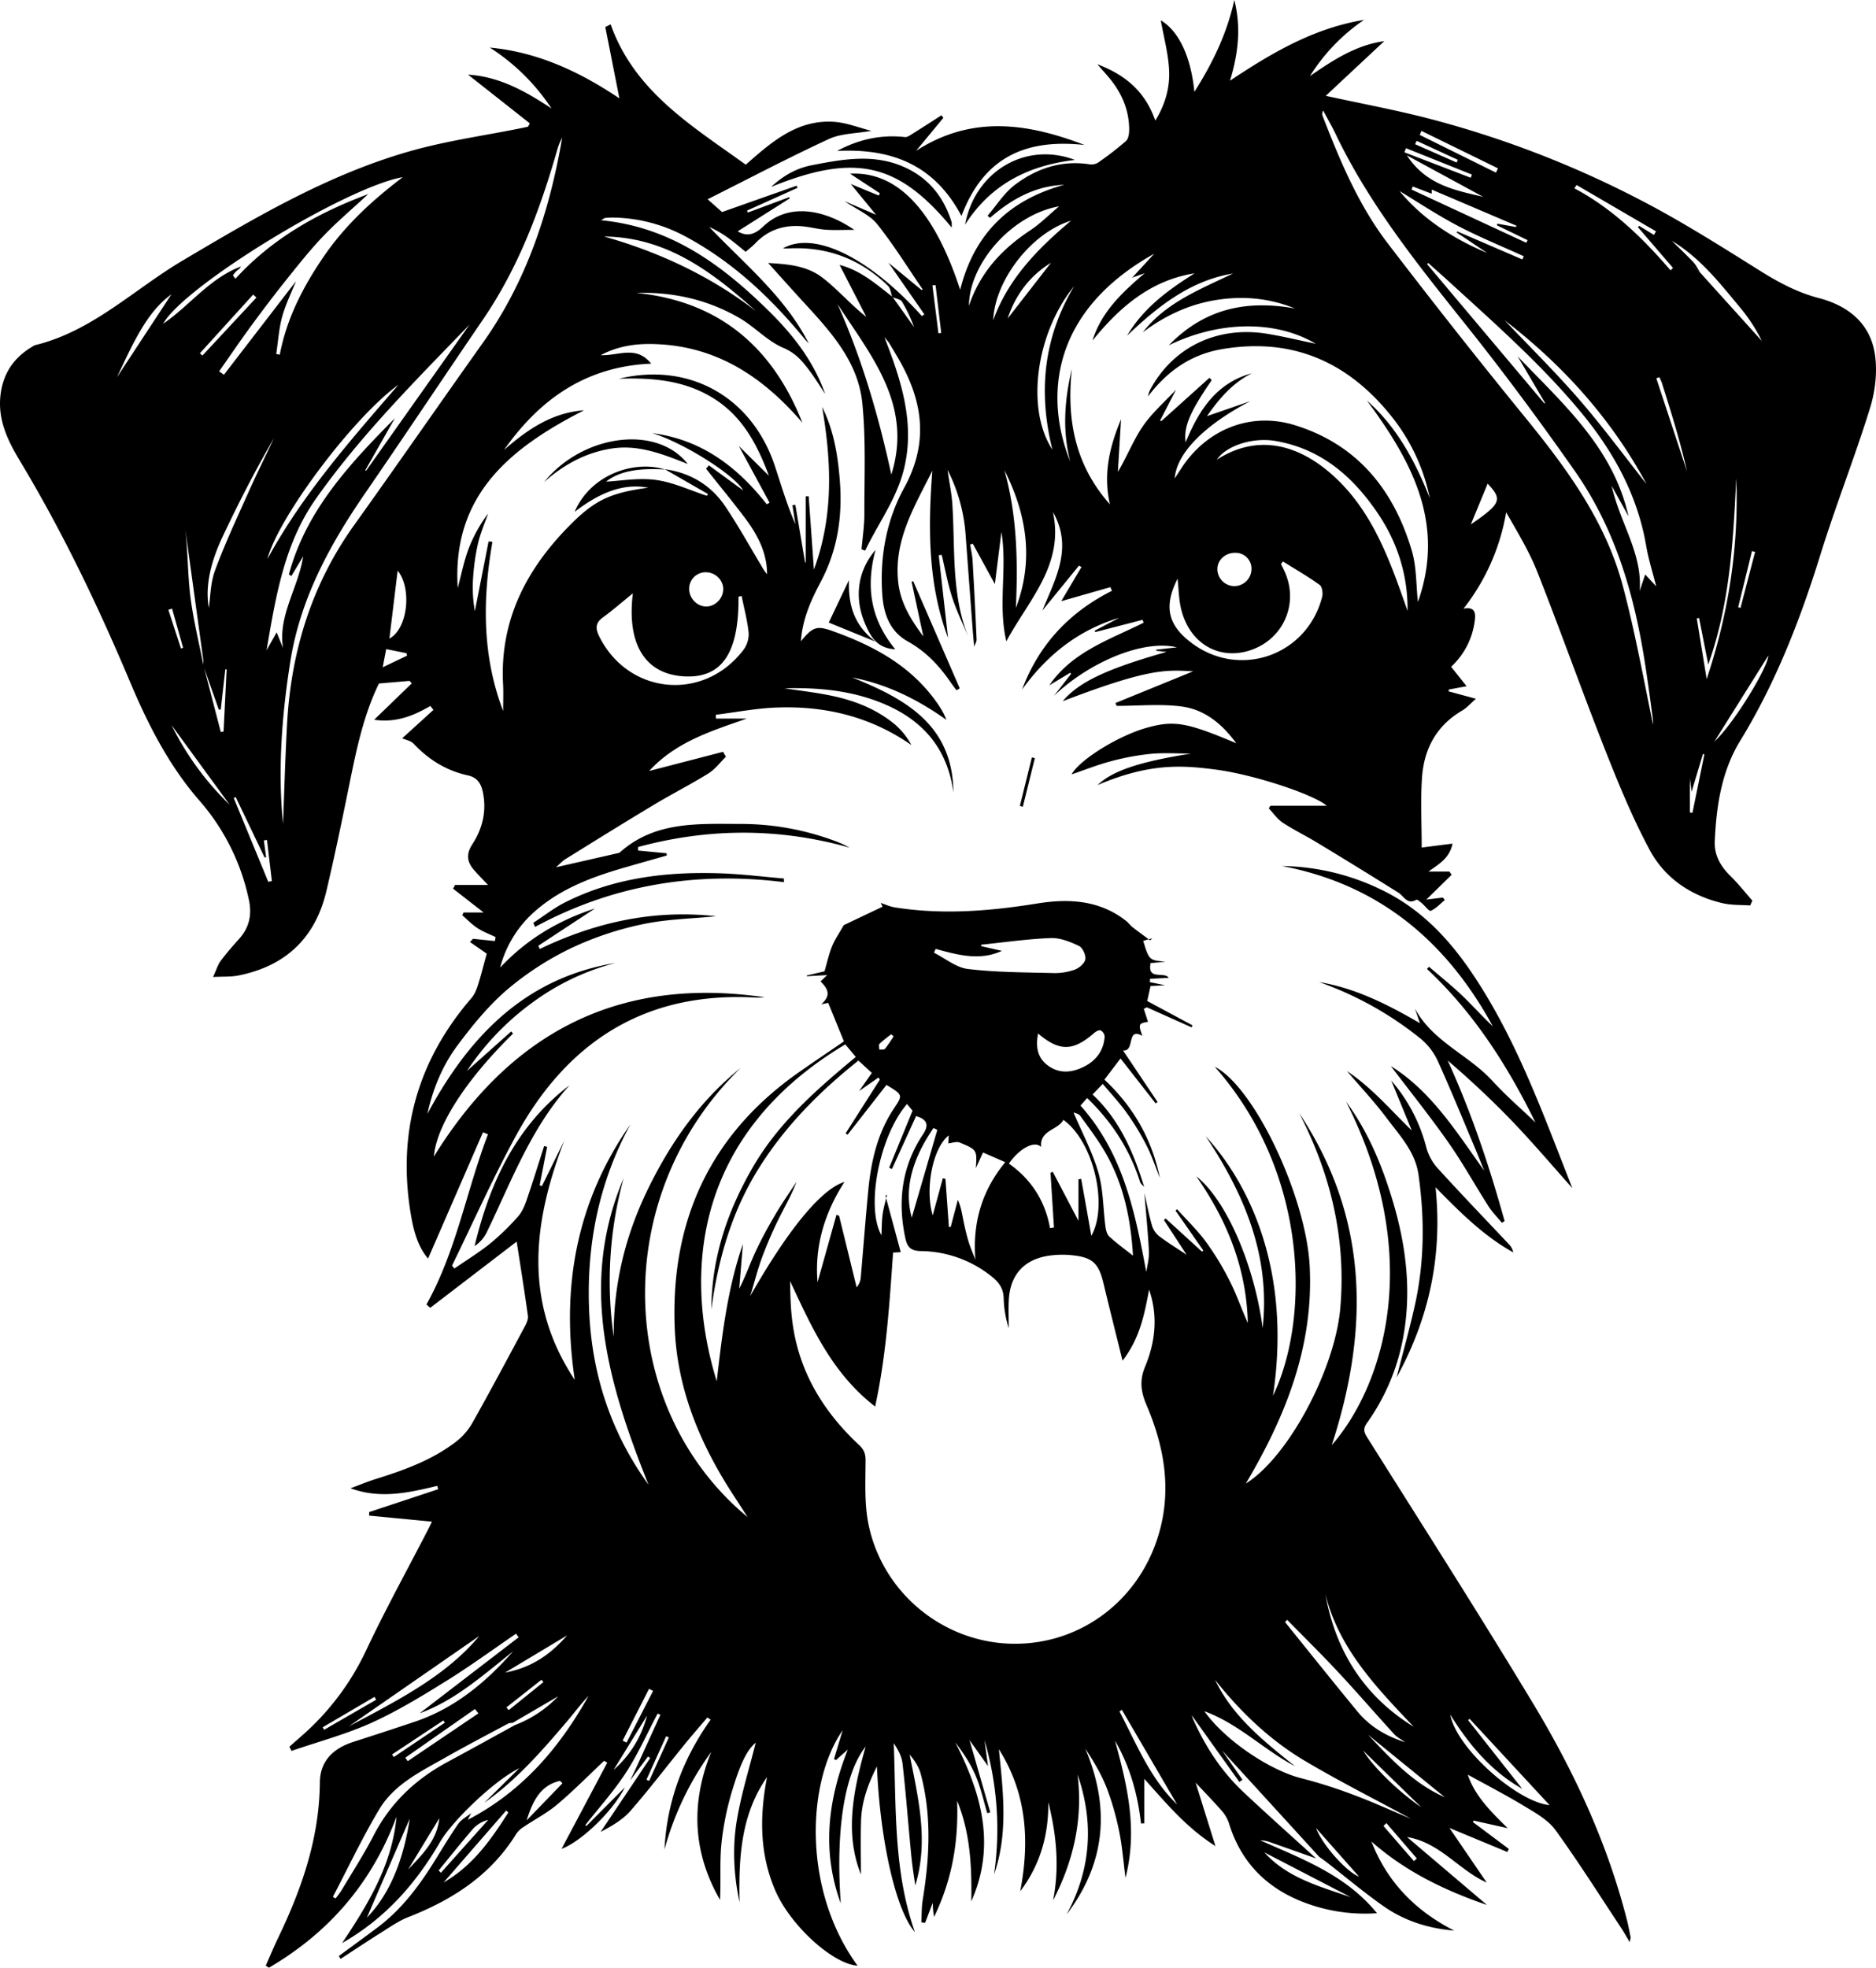 <svg xmlns="http://www.w3.org/2000/svg" viewBox="0 0 1432.64 1502.34"><title>Asset 45</title><g id="Layer_2" data-name="Layer 2"><g id="Layer_1-2" data-name="Layer 1"><path d="M369.82,1376.41c8.57-8.44,17.13-16.89,26.75-26.38-18.73,9.06-51.14,40.1-60.56,56.4-18.41,31.84-42.23,58.58-74.75,77.08,19.92-29.75,38.28-60,41.54-96.46-18.63,50.32-51.47,88.42-97.41,115.29l-2.45-1.58c3.27-7.35,6.36-14.78,9.84-22,17.92-37.33,31.13-75.8,31.49-117.91.14-15.75,9.54-25.84,25.76-31,15.45-4.94,30.86-10,46.25-15.16,30.66-10.21,54.55-30,75.56-53.91-22.73,18.07-44.52,37.6-71.34,47.29l75.56-58-2-2.74c-17.67,12.07-35,24.76-53.13,36-18.54,11.51-37.32,23-57.16,32-19.63,8.84-40.72,14.45-61.17,21.48l-1.62-3.2,9.3-8.19a198.79,198.79,0,0,0,49.27-65.26c14.72-31.22,31.43-61.5,47.27-92.2,1.18-2.29,2.28-4.63,3.05-6.19l-48-4.62.06-2.69L334.63,1137c-.23-.85-.47-1.7-.71-2.55-21.76,5.23-43.52,10.22-66.22,1.83,6.51-2.4,12.93-5.09,19.55-7.16,21.51-6.71,42.62-14.35,60.72-28.18a48.72,48.72,0,0,0,12.64-14.34c13.76-24.45,26.95-49.21,40.21-73.93,1.3-2.43,2.69-5.5,2.34-8-2.71-19.47-5.83-38.87-8.59-56.72l-66,50.56L325.66,996c22.86-40.89,30.54-86.91,47-130l-3.82-1.53-41.94,96.44c-7.9-9.14-11.15-21.6-13.23-34.15Q298.23,833.69,360,762.05c2.37-2.75,3.9-6.46,5-10,2.34-7.25,4.15-14.68,6.71-23.93l-12.81-8.9,2.32-2.46,16.68,1.71c.2-1,.4-2,.61-3-4.66-2.25-9.59-4.06-13.88-6.86s-7.77-6.5-11.61-9.81l1-2.12h15.32L346,678.5l1.49-2.82h25.18c-4.19-4.46-7.42-7.74-10.46-11.17-5.5-6.2-6.52-12.17-1.52-19.88,7.93-12.23,11.2-25.88,7.87-40.63-1.45-6.39-4.67-10.6-11.3-12-16.4-3.58-29.93-12-41.4-24.2-2.09-2.22-5.88-2.85-8.71-4.13L331,542l-2.35-3c-13.09,7.67-26.69,13-42.91,10.52l28.72-27.78-1.7-1.89-23.37,2c-11.53,23.61-17,49.5-22.3,75.51-5.63,27.78-11.36,55.54-17.88,83.11-8.47,35.8-31.31,57.28-67.4,64.36-5.36,1.05-11,.68-19.1,1.1,2.55-5.51,3.64-9.38,5.88-12.38,4.4-5.92,9.32-11.46,14.24-17,7.73-8.65,9.6-18.49,7.21-29.68a167.25,167.25,0,0,0-38-75.91c-23.5-27.07-39.42-58.66-53.19-91.45C74.53,461.87,47.48,405.53,15.17,351.8,5.66,336-2.25,319.64.58,300.09,2.88,284.26,11,272.81,24.5,264.78a9.32,9.32,0,0,1,2.33-1.27c43.66-10.61,75.19-42.34,112.3-64.37,55.65-33,111.52-66,174.31-83.8,27.72-7.87,56.55-11.82,84.88-17.55,1.64-.33,3.28-.7,4.92-1.05.45-.85.9-1.7,1.36-2.55C389.06,81.92,373.52,69.66,357.42,57c24.2,1.5,44.18,12.88,63.75,25.82a159.42,159.42,0,0,0-47.11-46.5c37.21,3.49,69.49,19,98.95,38.79-3.48-17.66-7.12-36.08-10.76-54.5l4.09-2c18.18,51.31,62,77.41,103.17,107.13C588.64,109,608.32,91.18,636.79,93c9.6.62,19,4.47,28.68,6.9-11.65,2.09-23.1,1.9-32.46,6.23-31,14.33-61.28,30.3-92.61,46l11,9.77,57-20.13c.21.54.43,1.09.65,1.64l-38.55,17.37.64,1.49,31.59-11.75.29,1-39.68,25.1c8.72,5.17,14.83.73,19.84-4,19.82-18.54,47.58-12,69.19,2.87-8.84,0-15.32.36-21.74-.1-5.86-.42-11.64-2-17.5-2.57-14-1.34-26.28,2.46-36.22,12.85-2.2,2.3-4.77,4.25-7.45,6.6-4.82-3.85-9-7.51-13.57-10.76a80.35,80.35,0,0,0-14.25-8.2c27,28.36,57.79,53.14,76,88.9-1.11-1.2-2.29-2.35-3.32-3.61-25.71-31.29-54.77-58.67-90.76-78a119.8,119.8,0,0,0-54.21-14.46,62,62,0,0,0-7.08.26c-.74.07-1.43.73-3.3,1.75,53.22,5.12,92.27,34,128,69.14,18.61,18.3,34.37,38.45,43.15,63.47-3.82-5.74-7.41-11.66-11.52-17.19-5.46-7.33-10.66-13.87-20.3-17.93-12.18-5.12-21.81-16-33.46-22.75-24.11-14.05-50.55-20.09-78.91-19.26,63.28,6.43,104,41.3,126.85,99.13-28.51-33.16-62.3-56.71-107.37-59.78-15.67-1.07-31.12,0-46.68,8.18,13.48.66,27.13-7.83,38.53,6.48-50.13,2.17-85.19,27.38-112.36,65.89,17.67-15.41,36.45-28.47,61.11-30.27-55.93,28.53-101,64.47-96.45,135.64,2.68-10,4.66-20.17,8.24-29.79a111.79,111.79,0,0,1,14.91-27c-2.64,7.67-5.92,15.19-7.74,23.05a170.64,170.64,0,0,0-3.69,26.18,102.66,102.66,0,0,0,1.36,25.28q5.25-26.64,10.49-53.28l2.93.36c-7.57,43.58-8,86.75,8.16,129.12,0-6.85.31-13.71-.05-20.54-2.6-49.74,18.65-89.28,52.85-123.1,18-17.79,30.2-23.06,58-26.83-17.71-3.33-35.49,2.51-56.18,18.45C450.57,363,483.4,350.93,508,358.47c-17.08-1-33.67.13-45.15,9.25,10.93-.52,24.77-3.07,38-1.29s26,7.88,38.94,12.09l.93-1.29-33.05-19c19.52,2.73,35.26,12.16,46.17,28.35,9.89,14.67,18.47,30.22,27.6,45.4a36,36,0,0,0,4.34,6.42c0-16.69-7.49-30.47-17.09-43.21S549,370.28,539.19,357.85l2.16-2.55,26.22,19.15c-6.8-12.07-46-36.65-69.46-43.73,37.34,4.75,64.83,25.52,87.42,54.26.72-.39,1.45-.77,2.18-1.15-7.72-14.22-15.43-28.44-23.51-43.34l23,22.72c-9.27-24.79-20.77-45.93-43-59.52-22.05-13.5-46.51-15.37-71.54-14.53,53.8-13,101.73,14,119.15,66.83,4.88,14.79,9.28,29.73,15.6,44.23q-1.12-7.25-2.26-14.49l2.23-.34q3.71,22,7.4,43.95l.5.17V379l2.27-.1c1.33,18.34,2.65,36.68,4,56,15.23-41.28,13.38-82.55,6.29-124.22,9,18.08,12.09,37.42,13.57,57.09,2,26.74-1.83,52.26-14.61,76.38-7.37,13.92-14,28.45-15.19,45.46,9.15-11.11,12-12.17,24.75-7.6,32.26,11.57,61.46,27.61,81,57.24a52.15,52.15,0,0,1,5.39,10.39c-21.89-15.61-45.38-27.27-72-32.39,40.69,16.28,76.94,36.28,77.32,87.78-4.33-32.43-22.14-54.27-52-67.15C651.43,527.22,625.5,524.82,599,525.5c11.73,1.8,23.56,3.15,35.18,5.52,18.1,3.68,35.14,10.28,49.48,22.29A55.72,55.72,0,0,1,696,568.84C664.67,547,629.91,538.78,592.8,540.21c-15.44.59-30.79,3.61-46.19,5.52.06,1,.12,1.94.17,2.9h23.59c-27.06,9.45-54.16,17.73-74.6,40L552.19,574c.72,1.26,1.43,2.53,2.15,3.8-4.43,4.31-8.28,9.57-13.42,12.76-13.52,8.39-27.77,15.6-41.42,23.8C476.76,628,454.25,642,431.7,656c-2.19,1.36-4,3.41-7.07,6.14,16.73-3.81,31.9-7.26,47.07-10.73a3.78,3.78,0,0,0,1.65-.58C499.88,627,532.79,629,564.81,629.07a205.88,205.88,0,0,1,74.52,13.65,74.29,74.29,0,0,1,9.49,4.46c-54-15.27-107.81-15-161.47-.51l-.12,2.71,21.8,2.08c.05.57.11,1.14.16,1.71-10.69,3.05-21.38,6.07-32.06,9.15-26.88,7.76-52.74,17.52-73.19,37.72a86.06,86.06,0,0,0-22,38.73c19.94-21.28,43.73-35.8,72.43-45.15L411.1,722.07l1.08,2.48c42.69-20.48,87.22-30.32,134.74-25-19.09,1.92-38.18,2.2-56.48,6.16A243.52,243.52,0,0,0,436.2,723.9a229,229,0,0,0-48.88,31.67c-14.39,12.34-26.73,27.51-38.12,42.82s-18.68,33.18-22.83,52.06C358,791.57,400.69,746.71,470,735.22a185.08,185.08,0,0,0-64.38,30.94,203.14,203.14,0,0,0-49.07,51.53l33.83-30.2,1.42,1.65c-35.4,34.69-58.54,70-60.47,93.9C390.14,787.91,473,745.19,583.82,761.4a56.14,56.14,0,0,1-6.2.28c-84.31-5-144.2,33.23-183.65,105.54-17.61,32.3-32.61,66-48.79,99.1.6.73,1.21,1.46,1.81,2.2,9.2-6.35,18.79-12.21,27.47-19.2a185.18,185.18,0,0,0,21-20.36c3-3.33,5-7.88,6.53-12.21,4.77-13.84,9.08-27.83,13.56-41.76l2.28.61q-2.85,14.67-5.72,29.34l1.74.63,17.07-34.72c-23.81,62-31.57,123.17,8,182.64-10.53-70.42,1.14-136,42.51-195.06C457.73,902,448.14,948.63,449.8,998c1.68,49.81,16.15,95,45.45,135.59-30.39-76.09-53.56-152.71-19-234a295.79,295.79,0,0,0-7.56,121.15c-.39-39.87,8.83-77.52,26.25-113.16,17.34-35.48,39.62-67.24,70.64-92.19-100.77,98.34-95.46,259.44,5.33,342.9-3.26-5-6.48-10.12-9.78-15.13-25.91-39.37-44-81.7-45.87-129.39-3.21-81.93,27.21-147.89,95.16-195.35,11.32-7.91,22.78-15.62,34.06-23.33l-12-29.41-5.3,1.08c7.57-6.67,5.36-11.66-.58-17.46.36-.33,2-1.92,5.09-4.83l-15.53.9-.07-.61,13.56-3.14c1.93-6.63,3.29-13,5.68-18.92,2-5.07,5.25-9.68,9-16.35L674,692.25l-1.43-2.87c3.56,1.16,7,2.79,10.58,3.37,36.63,5.87,73,2.86,109.36-3,23.79-3.8,47.31-2.54,67.51,13.41,1.76,1.39,3.1,3.34,4.87,4.73,4.41,3.45,9,6.73,13.43,10.08l1.7-1.59L873,718.31c4.56,14.8,4.56,14.8,17.17,16l-11.47,1c-2.79,13.54,10.48,6.16,13.83,11.25l-14.29.77c0,.84-.09,1.69-.13,2.53l11.7,2.38-11.2.57c-.76,3.51-1.55,7.11-2.5,11.46l34.56,18.57c-.24.5-.47,1-.71,1.52l-34.07-15.25-2.43,1.11,3.23,9.91c-1,.33-5.31.59-6,2.34-.93,2.29,1,5.75,1.57,8.34C860,784,867,803.14,857.61,802L884,841.35l-1.49,1.07-26.81-34.29L843.41,824.3c22.16,20.7,36.32,45.64,42.36,75.07-3.37-8.34-6.19-17-10.26-24.93a197.69,197.69,0,0,0-15.17-24.9c-5.47-7.66-12-14.58-18.18-22l-7.82,8.1c20.44,19.08,31.3,44,39.42,70.54-1.07-1.25-2.67-2.32-3.13-3.76-7.83-24.66-21.35-45.73-40.4-64.07l-5.11,5.74c32.73,36.59,41.7,81.56,50.24,126.94,1-5.33,2.31-10.78,2-16.14-.77-14.66-2.23-29.28-3.42-43.92,1.89,8.28,3.47,16.65,5.81,24.8a16.37,16.37,0,0,0,5.42,8c6.25,4.78,13,8.9,21,14.2-6.16-9.41-11.72-17.92-17.28-26.43l1.25-1.27,27.71,25.28,1.13-.74-21.28-30.52,1.2-1.08c7.48,8.35,15.66,16.2,22.25,25.21a214.57,214.57,0,0,1,18.28,30.26c5.1,10.14,8.74,21,13.5,31.4-1-40.74-15-77.05-39.36-112,23.38,18.54,44.45,68.58,50.68,115.84,5.9-53.89-13-100.71-43.5-146.41,31.5,34.26,66.09,100.09,51.38,198.16,27.61-57.07,28.55-168.65-44.48-251.24,30.45,15.6,69.88,99.43,72.54,152.57,3,60.52-18.06,113.86-48.81,165.72,33.13-20.83,68.15-88,72.14-133.75,4.62-53-7.2-102.29-31.36-149.11,52.68,79.39,54,164.15,24.86,253.52,40.16-46.14,70.65-144.56,10.88-262.37,13,17.72,22.49,37.33,29.83,58,14.24,40.06,21.73,81,13.57,123.47a162.61,162.61,0,0,1-27.3,63.83c-2.8,4-2.86,6.46-.16,10.76,42.45,67.5,85.42,134.71,126.62,203,31.34,51.93,56.94,106.73,72,165.9,1.09,4.28,1.9,8.64,2.74,13,.14.72-.24,1.53-.66,3.83-2.57-4.3-4.35-7.56-6.4-10.65-16.6-25.07-32.64-50.54-50.26-74.87-5.58-7.68-15-13-23.45-18.09-14.27-8.66-29.15-16.31-43.52-24.25,5.22,16,17.58,28.17,30.46,40.87l-26-5.81-.55,1.13,27.41,20.5c-.38.79-.75,1.57-1.12,2.36l-44.22-18.36,28.47,41.69c-21.07-9.31-35.68-30.65-60.81-34.73l61,51.83c-32.11-11-62.33-25.54-88.22-48.44,12,30.93,33.65,53,63.17,68-19.67-1.6-37.93-7.39-53.9-18.59-15-10.51-29-22.33-43.42-33.55-1.84-1.44-3.79-2.74-5.68-4.1l-74.25-81.27,15.59,22.37-2.38,1.67-36.31-50.83a18.09,18.09,0,0,0,.89,2.64c9.3,21,21.62,40,38.42,55.83,18.28,17.17,37,33.85,55.57,50.74q-17.44-6.16-34.88-12.31a22.51,22.51,0,0,0-7.67-1.49c32,14.27,65.21,26.31,89.08,55.62a130,130,0,0,1-49.71-6.13c-31.45-10.24-53.52-30.34-63.4-62.7a27.47,27.47,0,0,0-5.7-9.63c-6.12-7-12.67-13.7-19.68-21.19l15.13,48.42c-22.67-14.42-37.59-32.8-54.37-51.37v34l-2.49.11c-2.5-22.31-8.42-43.54-19.83-63.2,9.21,33.74,17.52,67.48,8,104.71-1.72-13.18-2.53-24.37-4.79-35.24a211,211,0,0,0-9.43-33.08c-4.1-10.59-10-20.48-16.51-30.38,19.14,45.13,15.64,87.33-14.25,126.66,18.61-34.34,21.12-70,8.34-106.87,4.28,34.15-3.08,65.94-18.67,96.14,5-25.34,2.6-50.24-3.64-75,.25,24.92-6.07,47.68-21.44,68,7.24-38,5.18-74.42-16.31-108.45,3.23,32.28,7.26,64.23-3.68,95.56a241.47,241.47,0,0,0-7.28-102.4c.87,6.49,1.74,13,2.65,19.71-4.49-6.3-8.82-12.4-14.1-19.83,5.62,19.55,10.74,37.33,15.85,55.12l-2.3.69c-2.84-9.44-4.93-19.2-8.72-28.23s-9.35-17.53-15.68-25.79c20,39,31.16,78.62,12.2,121.34.43-26.09-.66-52-10.82-76.79,1.08,30.32-3.43,59.46-17.63,88.71-.42-3-.63-4.17-.73-5.33-.13-1.43-.17-2.86-.31-5.42-2.22,5.83-4,10.54-5.81,15.24l-2.87-.44c.32-5.57.15-11.22,1-16.7,5.28-32.35,7.08-64.65-1.5-96.72-1.42-5.29-4.61-10.1-8.42-14.65,6.54,33.2,14.68,65.9,4.31,99.93-.79-5.47-1.68-10.93-2.34-16.41-.71-5.87-1.23-11.76-1.78-17.64-1.83-19.72-3.37-39.47-5.64-59.14-.62-5.39-3.4-10.54-6.69-15.35,1.93,48.63-.35,97.44,16.16,144.16-14.49-16.41-26.59-69.63-29-126.45-7.32,14.42-11.71,27.52-12.13,41.66s-.08,28.18-.08,40.79c-12.57-31.43-5.88-64.07,3.59-97.64-16.48,21-22.93,64.56-19,119.75-14.27-39.08-10.35-77.6,5.38-117.46l-9,8-1.54-.69c2-6.77,4.07-13.55,6.6-22-27.5,39.45-30.76,121.91,11.39,179.69-18.76-1.23-51-30.37-62.69-57.07-12.29-28.14-12.14-57.28-6.44-86.9-20.22,28.94-21.63,62-21,95.58-4.5-20.94-5.52-42.18-2-63,3.49-20.45,9.77-40.43,14.38-58.84-5.63,4.58-10.82,13-17.66,35.46a218.71,218.71,0,0,0-8.53,41.48c-1.44,14.2-.32,28.67-1.09,43.06-20.94-36.41-22.47-74.09-6.69-113a227.62,227.62,0,0,0-35.72,74.56c1.77-36.52,14.07-69.37,35.23-99.15l-2.49-1.66c-5.84,6.88-11.79,13.67-17.49,20.67-13.76,16.92-27,34.32-41.31,50.7-6,6.83-14.34,11.57-22.72,16l37.89-56.46-1.7-1.12-13.62,18.18c1.64-3.4,3.31-6.79,4.89-10.22q9.12-19.9,18.19-39.83l-2.11-.91c-8,15.07-14.91,30.78-24.14,45s-20.62,26.81-31.06,40.12l.78.72q14.67-14.75,29.36-29.48c-9.22,18.42-33.63,41.57-48.3,46.91l34.9-65.8-2.4-1.41c-11.87,11.15-23.32,22.79-35.75,33.28-7.81,6.59-17.11,11.4-25.65,17.15a18.71,18.71,0,0,0-5.59,5.16c-19.47,31.72-48.76,50.5-82.55,63.73-7.22,2.83-13.79,7.45-20.42,11.62-10.54,6.6-20.87,13.51-31.29,20.29-.46-.72-.92-1.44-1.37-2.16,9.88-7.29,19.82-14.5,29.64-21.87,18-13.53,31.3-31.12,43.08-50,6.08-9.76,11.95-19.67,18.53-29.09,2.36-3.37,6.51-5.48,9.85-8.16l-2.68,5.13c41.81-21.72,70.18-55.13,92.26-94.6-5.84,6-10.78,12.87-16.26,19.25C413.94,1336.71,394.4,1359.13,369.82,1376.41ZM155.22,508.09a29.41,29.41,0,0,0,0-4.4q-6.8-49.67-13.69-99.33c2,16.84,1.76,34.06,3.85,51,2.18,17.68,6.55,35.08,10,52.6q6.63,25.5,13.25,51l2.12-.54q1.16-23.67,2.32-47.34l-1-.1q-1.74,15.46-3.49,30.93l-1.53-.27Q161.12,524.86,155.22,508.09Zm238,809a89.68,89.68,0,0,0,33.07-22l-34.74,20.27c-1.15.17-2.47,0-3.44.56-16.12,8.63-32.35,17.07-48.25,26.1-18.73,10.63-38.87,20.32-50.31,39.49-12.89,21.59-23.67,44.45-35.36,66.75l2.05,1.18a67.6,67.6,0,0,0,4.46-6c8.3-13.93,17.15-27.58,24.58-42,12.81-24.8,31.88-42.89,56.14-56C358.72,1336.11,376,1326.56,393.21,1317.09ZM877.54,984.66c-3.54,18.31-6.73,36.62-20.29,54.23-5.26-21.31-10-40.09-14.51-58.92-3.65-15.28-8.2-19.9-23.6-21.56a71.82,71.82,0,0,0-18.47.36c-18.68,2.88-29.19,14.64-30.26,33.48-.41,7.26-.06,14.57-.06,21.85a83.21,83.21,0,0,1-3.87-22.53c-.08-7.66-3.52-12.48-9.21-17a87.91,87.91,0,0,0-54-19.39c-8.08-.15-10.52-3.22-12-10.37-5.91-28.18-2.49-54.57,13.64-78.82,4.39-6.6,3.68-11.23-5.32-13.86-6.19,13.56-12.31,27-18.42,40.39l-2.17-.91L696.89,848l-4.24-5.1c-21.22,24.7-31.62,78.8-19.53,100.2.28-5.46.22-10.81.93-16,.69-5,2.18-10,3.32-14.93l-1.16.73c3.86,14.29,7.73,28.59,11.65,43.11l-5.84.34c-2.78,39.25-5.13,77.94-13.7,117.54-33.12-25.6-48.58-60.89-64.94-95.74.16,11.19.43,22.16,2,33,5.28,37,23.71,66.94,50.62,92.06,3.73,3.49,5.06,6.63,5,12-.07,16.41-1,33.29,2.36,49.16,10.78,51.24,55.55,88.29,106.81,90.52,51.84,2.26,98-30.51,114-81.2,11-34.79,5.3-68.4-8.62-101-4.3-10.07-5.49-18.69-1.06-29.29C882.34,1024.49,884.45,1004.7,877.54,984.66Zm-330.2,69.91c4.18-36.07,8.3-71.08,20-104.79q-1.41,17.06-2.83,34.12c4.85-9.38,8.19-19.08,12.51-28.34,4.48-9.61,9.6-19,15-28.11,5-8.58,10.78-16.75,16.21-25.1-3.7,10.12-9.12,19.16-13.73,28.6a309.25,309.25,0,0,0-12.59,29.25c-3.52,9.59-6,19.55-9,29.35,28.57-50.22,54.14-81.77,72-87.15C629.44,926.31,622,952,624.33,979c4.63-16.47,9.55-34,14.47-51.57l2,.84q6.69,27.3,13.37,54.6a13.11,13.11,0,0,0,3.19-7.82c1.93-22.08,3.59-44.18,5.71-66.24,2.14-22.23,7-43.68,19.69-62.65,6.8-10.15,6.77-10.17-5.78-17.85l-29.67,38-1.54-1,26.13-41-1-1.66L656.1,833l9.7-13.82-10.26-9.44c-30.36,24.21-56.83,51-76.94,83.64S548.31,962,543.23,999.68c.17-39.47,12.34-75.33,32-109.06s48.57-59,78.31-83.65l-8-9.6C529,867.05,522.24,973.32,547.34,1054.57ZM216.15,628.87c.89-22.64,1.61-49.24,3.06-75.8,3-55.42,18.64-106.6,51.28-152.21,33-46.12,65.3-92.77,98.17-139,33.54-47.17,51-100.49,60.7-156.85a45.41,45.41,0,0,0-3.84,9.48C412.44,160.05,396,204.1,369.06,243.62,338.8,288,309,332.75,278.53,377.05c-26.81,39-49.08,80-56.72,127.41C215,546.91,212.15,589.58,216.15,628.87ZM833.39,943.53c13-22.59,2.14-71.65-21.33-88.54-4.22,8.08-18.09,7.57-17,20.7-4.92-5-16.17.72-24.61,12.7,17.06,12,27.66,28.45,31.43,49.28l3-.51-2.64-41.72,1.72-.78,19.63,37.44V900.38l2.07-.34C828.33,914.89,831,929.73,833.39,943.53ZM281.19,148.2c-12.78,11.85-24.09,21.38-34.24,32-10,10.45-19,21.84-28.07,33.14-9.23,11.52-18.16,23.3-26.9,35.21-8.43,11.49-16.44,23.29-24.63,34.95l3.66,2.62c18.41-23.9,36.81-47.81,55-71.39-3.46,8.7-7.94,17.67-10.54,27.16-2.51,9.18-3.08,18.89-4.51,28.37l2.71.56c5.25-27.84,18-52.29,33.79-75.29s36.13-42.08,60.16-60.28c-43.55,7.63-167.34,83.36-183,111.92,20.24-13.8,35.36-34.67,59.25-43.65-.48,1.64-1.91,2.22-3,3.16a27.08,27.08,0,0,0-3,3.47c.64.9,1.27,1.8,1.91,2.69C207.37,182.7,241.34,163.07,281.19,148.2ZM724.64,936.8l1.39-.07q2.72-10.31,5.44-20.63c2.52,5.49,3.18,10.64,4.23,15.72,1.12,5.47,2.37,10.93,4,16.27,1.41,4.64,3.43,9.1,5.18,13.64-2.24-27.85,4.72-52.43,22.8-74.41l-17-7.41-5.46,12c.93-13.86,1-14.06-12.36-19.59-2.44-1-5.86.38-8.67.65,0-.57.15-2.82.32-6.06-12.43,9.61-18.26,41.46-12.22,61L720,899.6l2,.45Q723.33,918.43,724.64,936.8ZM222.5,439.8l-1.88-1.22c13.1-48.87,46.42-84.41,80.92-119.26l-22.62,39.8.7.23,78.93-111.48c-41,42.45-82.75,84.07-117,132.5-24.45,34.54-30.84,74.47-38,116.13l7.72-13.71,4.84,11.94c-3.85-24.88,11.46-45.28,15.44-70Zm492,284.68-1.24,2.93c8.62,4.31,16.92,11.34,25.93,12.41,21.53,2.58,43.38,2.56,65.12,3.11a45.41,45.41,0,0,0,16.48-2.62c3.36-1.23,7.54-4.84,8.05-7.94s-2.1-8.85-4.88-10.16c-6.72-3.16-14.4-6.3-21.57-6-17.73.67-35.39,3.26-53.08,5.07,0,.37,0,.73-.08,1.09L765.15,726C747.84,733.83,731.17,729,714.5,724.48ZM566.36,455.06l-2.39.45c.4,43.12-12.68,62.41-41.32,60.91C493,514.86,478.46,492.31,483.3,453c-8.36,6.77-15.36,12.92-22.87,18.37-6.17,4.48-5.65,9-2.55,15.06,22.42,44.13,79.55,49.43,109.84,9.79a20.3,20.3,0,0,0,4-13C570.78,473.74,568.24,464.43,566.36,455.06ZM927.9,1282.57c13.59,28.23,37.35,46.92,61,65.88-23.64-12.34-42.7-32.21-69.14-41.94,15.64,22.21,50.06,45.19,74.06,51.18a374.72,374.72,0,0,1,40.12,12.78c14.42,5.37,28.44,11.79,43.52,18.13-27.87-15.12-55.28-28.89-81.56-44.55C969.32,1328.19,947.18,1306.83,927.9,1282.57ZM865.22,958.69c-1.69-28.5-7.28-54.62-20.91-78.39-5.69-9.91-12.66-19.11-19.38-28.39-1.2-1.64-4.08-2.06-5.13-2.56,6.7,15.77,14.52,30.36,19,45.91,3.78,13.12,3.58,27.37,5.38,41.09.35,2.7,1.11,6,2.93,7.7C852.43,949,858.39,953.27,865.22,958.69Zm-72.46-169.6c-1.84,9.5-.85,17.93,6.93,24,9.27,7.22,19.51,5.9,29.06.82,8.74-4.65,14.22-12.3,14.83-22.54a5.92,5.92,0,0,0-3.07-4.66c-1.29-.47-3.7.89-5.06,2.08C819.43,802.69,809.07,802.91,792.76,789.09ZM1073,1330.14c-2.85-2.07-6.15-3.73-8.47-6.28-14.27-15.62-28.1-31.65-42.52-47.12-12.71-13.63-26-26.72-39.06-40l-1.64,1.68c18.45,22.82,36.75,45.76,55.41,68.4C1046.23,1318.35,1058.85,1325.7,1073,1330.14ZM304.25,293.78c-34.67,24.93-92.11,101.79-100,133C231,377.45,267.93,335.89,304.25,293.78Zm803.28,1015.33c4.72,25.82,51.42,66.85,75.83,69.09l-61-65.82-1.26.88,41.35,52.46C1138.91,1352.42,1121.87,1332.18,1107.53,1309.11ZM461.32,180.58c42.16,11.92,81.2,30.2,116.05,57C544.06,207.65,509.08,181.08,461.32,180.58Zm550.82,1036.57c7.9,43.62,29.59,77.91,67.47,101.24C1051.33,1288.56,1022.6,1259,1012.14,1217.15ZM552.31,450.1c.19-6.86-5.62-12.86-12.73-13.16a12.56,12.56,0,0,0-13.29,12.26c-.25,7.3,5.87,13.84,13,13.87C546.07,463.1,552.13,457.07,552.31,450.1ZM266.47,1318c36.71-19.47,73.95-38.18,99.53-68.94ZM712.84,861.27c-15,22-23,44.94-16.56,68.37,6-20.58,12.6-43.21,19.48-66.85,1,.72.13,0-.84-.58A17.27,17.27,0,0,0,712.84,861.27ZM303.67,435.69c-2.21,18.19-4.21,34.72-6.29,51.87C311.61,479.84,314.6,449,303.67,435.69Zm-23.5,1028.4c18.8-19.3,28.28-46.51,32.75-75.58Zm-120.69-1000c1.19-7.79,1.14-18.84,4.72-28.56,7.51-20.34,16.76-40.05,25.62-59.87,6.17-13.81,12.89-27.37,19.37-41.05-14.25,24.45-27.11,49.55-39.13,75C161.56,427.62,156.36,446.54,159.48,464.06Zm925.92,915.75L1041,1336.58C1049.46,1350.32,1070.05,1369.49,1085.4,1379.81ZM856.71,1305.4l-1.79,1.3c13,24.67,23.23,51,44,71ZM338.8,1437.23c22.26-12.75,36.23-32.73,49.39-53.41l-1.65-1.47Q362.66,1409.79,338.8,1437.23ZM203.25,654.53l-1.19.15L180,608.55l-1.5.71,26.37,64,2.75-.6q-1.87-15.66-3.73-31.33l-2.39.29Q202.36,648.1,203.25,654.53Zm762.28,759.74c17.54,19.48,42.2,26,66,34.21ZM365.36,1308.15l-2.65-3.32L309.51,1342l1.85,2.64ZM89.35,288l41.53-63.24C112.15,238.07,101.29,262.64,89.35,288ZM402.14,1389.87l27.39-28.35-1.92-1.83C412.19,1363.18,406.6,1376,402.14,1389.87Zm642.55-65.45c18.42,19.58,35.37,37.53,58.67,47.77C1084.29,1356.67,1065.42,1341.31,1044.69,1324.42Zm-611.6-75.8L385.75,1277C406.54,1273.13,420.82,1262.63,433.09,1248.62ZM335,1428.1c.57.58,1.14,1.16,1.7,1.75l36.1-40.38a23.13,23.13,0,0,0-11.58,6.84C352.24,1406.71,343.7,1417.47,335,1428.1ZM175.42,614.45,131,553.61A219,219,0,0,0,175.42,614.45Zm20.42-387.28-2.51-2.26Q173,247.32,152.66,269.72l1.94,1.75Q175.21,249.31,195.84,227.17ZM335.48,1388.23q-11.91,19.56-23.8,39.12C322.46,1416,333.81,1405,335.48,1388.23Zm140-59.27,3,1.5L498.74,1291l-3.1-1.57Zm529.5,66.72c5.5,14.18,24.62,34.34,32.84,37.08ZM468.6,1351.3a82.07,82.07,0,0,0,25.49-41.43ZM294.92,495.58c-.85,4.45-1.58,8.24-2.66,13.88l18.57-8.84-.36-1.89Zm4.49,843.93,1.32,2,39-26.25-1.15-1.71Zm-53-20.72,1.11,1.89,39.74-22.93c-.42-.74-.85-1.47-1.28-2.2Zm812.33,73.13-2.22,2.21q11.61,13.41,23.23,26.8l2.24-2ZM415,1284.28l-1.5-1.79-26.74,21.07,1.72,2.13Zm78.66,74.56,2.12.82q7.51-16.56,15-33.13l-2.07-.93ZM131.41,464.69l-2.84.87q4.8,14.74,9.59,29.5l1.66-.47Q135.62,479.65,131.41,464.69Zm551,326.6-1.75-1.65a107.36,107.36,0,0,0-9,7.29c-.77.75-.16,2.92-.18,4.44,1.49-.16,3.66.23,4.36-.6A107.74,107.74,0,0,0,682.39,791.29Zm-1-564.49c-1.07-2.91-1.32-6.65-3.33-8.6-21-20.37-46.19-30-75.51-28.54-1.46.07-2.92,0-4.69,0C621.74,176,663.6,196.46,704,241.29L705.9,240c-8.64-12.44-17.28-24.88-27.37-39.39l25.36,20.9.71-.58c-11.45-16.7-22.12-34-34.73-49.81-5.59-7-15.11-10.86-24.93-17.56L669,164,649.7,140.48l21.32,8.8.94-1.71-22.78-14.94c36.88-2.06,64.75,29.36,84.08,88.64,10.86-43.47,38.18-68.91,79.5-80.18-22.24.81-40.34,11-56.71,25.23l-1.86-1.62c6.91-8,12.71-17.47,21-23.69,16.67-12.59,35.83-18.89,57.29-15.5a9.52,9.52,0,0,0,6.4-1.58,241.9,241.9,0,0,0,21-16.27c1.93-1.74,2.44-5.83,2.43-8.83-.07-15.45-6.09-28.67-16-40.28-2.2-2.57-4.46-5.09-8.33-9.5,22.4,8.45,36.79,21.62,44.28,43,7.64-12.28,11.2-25.24,10.55-38.45-.65-13-4.21-25.86-6.36-38.07,13.4,7.87,23,27.2,25.65,54.61C926.55,47.4,937.15,24.93,942.61,0c5.16,20.35,3.21,40.31-3.31,61.64,32.47-21.7,64.55-40.27,102.34-46.44a143.79,143.79,0,0,0-41.26,42.9c17.59-12.2,35.29-23.75,56.73-26.68l-44.67,41.75c27.26,5.92,52.06,10.56,76.46,16.77A770,770,0,0,1,1251.37,152c31.93,16.42,62.42,35.79,92.91,54.86,14.16,8.87,28.44,16.48,44.67,20.71,22.63,5.9,39.42,19.48,42.89,43.18,1.93,13.21.23,28-3.76,40.84-11.7,37.72-26.3,74.55-38,112.27-15.4,49.54-34,97.4-61.22,141.86-14.15,23.09-18.16,49.71-19.34,76.54-.47,10.76,4.43,19.17,12,26.61,6,5.86,11.15,12.47,16.69,18.74l-1.65,3.7c-7-.51-14.18-.12-20.92-1.69-24.19-5.62-44.14-19-55.74-40.55-13.19-24.56-23.88-50.59-34.13-76.58-17.76-45-33.9-90.58-51.64-135.56-6.24-15.81-15.19-30.54-23.92-45.79a163.28,163.28,0,0,1-32.56,73.56c8.16-1.54,9.43,2.59,8.65,8.62a57.44,57.44,0,0,1-18.13,35.75L1120,523.93l-13.46,2.5-.43,1.38,21,5.69c-4.14,3.6-7,7-10.64,9.1-19.6,11.47-29,29.32-30.52,51.06-1.21,17.62-.24,35.38-.24,53.43l23.54-3c-2.31,11.15-10.17,15.51-18.44,21.36h16.06l1.7,2.44-19.32,18.94,12.65-1.55,1.44,1.92c-3.51,2.88-6.72,6.44-10.72,8.22-1.21.54-4.56-4-7-6-1.24-1-3.34-2.84-4-2.46-7.09,4.06-9.42-2.73-13.72-5.43q-31.05-19.47-62.42-38.41c-8.56-5.19-17.64-9.56-26-15.08-4.12-2.73-7.09-7.22-10.58-10.91l1.3-1.94h43c-9.89-8.6-55.65-23.89-85.26-27.68-25-3.21-49.85-5.14-89.76,11.9,11.65-11.18,32.61-17.89,71.39-24.06-10.21,0-20.49-.74-30.61.2a189.56,189.56,0,0,0-30.4,5.61c-10.18,2.67-20,6.61-30.24,10.08,6.49-11.53,36.29-29.82,58-35.76,20.41-5.59,30.11-3.95,67.79,12-11.31-15.41-24.68-25.82-41.65-28.06-16.3-2.15-33.11-.47-49.7-.47-.31-.73-.63-1.46-.95-2.19l59.38-24.23c-20.68-1.06-33.17-2.65-99.63,22.83,12.22-14.54,33.37-24.64,79.28-37.62l-7.91-.88,0-.81,15.79-1.83c-25.57-6.22-66.93,11.31-93.88,37.08l13.11-16.8-.61-.89-16,9.63c17.5-25.66,46-34.8,72-47.81l-.81-2.19-36.07,9.34-.55-1,18.78-9.88c-31.28,9.34-55.22,28.53-74.15,54.73,12.8-34.15,36-59,68.62-75.35l-1.23-2.79L810.43,459c4.14-7,9.81-16.52,15.47-26.07l-1.9-1.12-28,34.37c10-24.44,23.67-48,8.07-75.29,8.89,40.5-18.88,67.51-35.54,98.75-6.61-27.76.82-55.6-3.78-83.49l-5,39.79-16.85-30.8-2,.62c.63,4.08,1.59,8.14,1.83,12.24q1.74,30.09,3.05,60.21c.08,1.79-1.19,3.64-1.84,5.47-.37-4.24-.8-8.48-1.12-12.73q-2.68-35.73-5.33-71.45a129,129,0,0,0-13.9-50.75c1.46,9.94,3,17.44,3.59,25,2.45,34.52-1.06,69.74,12.46,102.92-4.22-10.16-9.09-20.1-12.48-30.53s-5.4-21.63-8-32.48l-2.28.24,7.11,63.15c-15.41-41-15.34-84.09-12-127.65-13.47,27.17-29.78,53.22-26,85.53,1.83,15.61,9.6,28.19,19.15,41-3.14-14.54-6.08-28.21-9-41.87l1.27-.27q17.78,40.88,35.53,81.75l-2.47,1.48c-1.57-2.11-3.21-4.18-4.7-6.35-8.63-12.56-18.82-23.32-32.37-30.85-14.14-7.85-18.72-21.48-19.67-36.53C671.83,425,677,397,690.37,372.69,710,337,704.47,304.83,685.2,272.28c-2.1-3.55-4.2-7.11-6.36-10.63-.59-.94-1.41-1.74-3.46-4.23,13.43,34.29,23.78,67.24,14.51,102.36-5.8,22-19.54,40.35-29.19,60.61l-2.76-1c.75-8.95,2.17-17.9,2.15-26.85-.07-28.32,1.26-56.84-1.59-84.92-3.23-31.82-24.55-54.85-45.3-77.39-9.16-10-18.14-20.07-26.59-29.43,13.11.8,28.8,1.55,41.21,11,11.7,8.9,21.4,20.42,33.78,30.17-6.72-13-13.43-26.08-20.43-39.68,16,4.05,27.92,14.68,40.37,24.34q8.3,11.56,16.53,23.18a117.3,117.3,0,0,0-9.2-19.43C687.65,228.4,684,228,681.42,226.8ZM1298.24,208l47.23,52.32A128,128,0,0,0,1329.84,236c-16-19.24-31.34-39.17-53.35-52.26-.35,1.77-1.59,4.56-.9,5.17C1283,195.47,1290.64,201.67,1298.24,208Zm-481,144.09c-6.07-23.58-4.26-47,1.29-70.38-4,37.88,2,72.89,29.07,103.35-5.38-23.46-.07-44.43,8.51-64.95l-2.43,40.19c7-11.69,11.75-24.16,19.06-34.84,7-10.23,16.7-18.61,25.33-27.92l-12.18,23.66,1.09.22,36.68-33c.55.63,1.11,1.26,1.66,1.9-16.62,24.11-21.47,35.42-19.93,47.47,10.14-24.6,23.49-45.42,50.63-52.8-15,7.51-25.22,19.75-34.32,32.75l33.09-11.45c-34,17.72-56.19,39.18-57.71,59,2-3.08,3.59-5.51,5.18-7.95,19.33-29.52,52.69-43.12,86.4-32.76,47.8,14.7,75.78,49.4,89.52,96,3.65,12.38,3.21,25.95,4.64,39,21.29-60-4.9-107.82-39-153.82,23,20.31,36.92,46.48,48.06,74.53a146.37,146.37,0,0,0-27.64-60.35c-33.41-43-76.49-62.7-131.24-53.33-23.72,4.05-41.88,17-56.24,36a15.57,15.57,0,0,1,1.61-5.07c17.52-32.7,51.51-49,89.68-42.64,12,2,23.81,4.86,36.74,7.55-30.4-18.07-73.5-17.73-112.26,1.22,28-28.79,60.34-34.6,96.37-28.15-19.7-8-39.87-9.8-60.73-6.37-20.63,3.4-38.84,12.06-55.46,24.59,17.8-23,44.08-32.84,68.89-44.95-33,5.58-57.59,25.34-80.85,47.46,12.42-21.1,31.42-34.92,51.53-47.58-33.74,5.37-57.42,26-78,51.36,6.95-22.21,23-37,39.92-51.47L864.6,212l16.83-18.27C801.94,238.11,797.9,304,817.19,352.05ZM1264,560.87l-1.77.43c0-4.3.47-8.66-.08-12.88-2-15.22-4.06-30.42-6.49-45.56-8.23-51.18-22.91-100.26-52.94-143.11C1176.33,322.06,1148.92,285,1120.2,249c-37.08-46.44-74.33-92.57-100.2-146.61-2.93-6.13-6.35-12-9.55-18a5.19,5.19,0,0,0-.2,4.68c13.16,33.93,27.25,67.58,49.48,96.65q50.6,66.18,103.23,130.81c32.39,39.6,62.83,80.39,76.24,130.52C1249.23,484.49,1255.88,522.88,1264,560.87Zm.77-113.21c-2.83-11.27-5.91-20.82-7.58-30.6-6.68-39.3-25.16-72.6-50.34-102.89-30.17-36.29-65.47-67.31-100.12-99-5.31-4.86-10.73-9.6-16.09-14.4l-.82.9L1179.36,308l.63-.22-21-35.68c34.7,36.21,73,69.85,84.64,122.07L1230.81,371c6.31,28.4,23.66,51.6,21.33,80.22l4.24-12.62Zm-285-18.94-1.54,1.89c1,2.12,2.12,4.2,3.06,6.35,10.46,23.9-1,50.45-25.45,59.16-24.19,8.6-47.21-4.33-53.78-30.82-1.91-7.69-1.94-15.83-2.8-23.45-10.73,21.22-7.53,35.62,11.26,49.45,36.81,27.09,87.78,8.88,99.16-35.61.71-2.79,0-7.73-1.87-9.09C998.86,440.15,989.22,434.59,979.81,428.72ZM639.55,232.11c18.76,41.94,31.43,85.59,41.13,130.2C697.4,309.23,665.18,271.59,639.55,232.11Zm435.36,234.28c.25-27.43-7.73-52.35-22.89-74.71-19-28-43.28-49.07-78-55-17.38-3-37.62,3.64-44.78,14.28,32.72-21,64.07-10.19,88.79,12.11,25.08,22.61,38.52,52.49,49.8,83.5C1070.25,453.18,1072.56,459.79,1074.91,466.39ZM808.78,157.52c-35.85,6.42-68.49,43.19-68.84,76,8.68-25.76,25.29-43.4,46.57-57.49C794.51,170.73,801.39,163.74,808.78,157.52Zm340.23,87c19.07,20.11,38.86,39.6,57,60.53s34.45,43.11,51.4,64.54C1230.76,320.13,1193.87,279,1149,244.51Zm-390.54,0c11.58-31.87,34.26-54.87,59.42-76C787.89,177.65,759.82,213.61,758.47,244.46ZM767,358.92c9.76,34.5,10.38,69.78,8.8,105.26C789.65,427.65,784.17,392.78,767,358.92ZM820.28,218.5c-29.07,35.67-37.14,93.44-16.6,124.81C792.45,298,797.39,257,820.28,218.5Zm337.58-45.14.13-1.06-64.65-27.56v3.16l-14.44-5.51-1,2.31,87.65,40.65,1-2L1143.1,172l.39-1.2Zm4.68,24.71,1.11-2.42c-16.83-7.68-34-14.64-50.39-23.25-16.11-8.48-31.35-18.63-44.44-26.52,16.47,20.15,39.9,36.05,66.83,47.2l-23.27-15.6.53-.8ZM955.73,434.35a12.11,12.11,0,0,0-12.28-12.28c-7.46-.13-13.51,5.15-13.77,12A13.06,13.06,0,0,0,943,447.49,13.19,13.19,0,0,0,955.73,434.35Zm347.6,84.14c16.69-50.11,24.62-101,22.6-153.24-2.39,47.33-4.61,94.69-21.38,142.11-2.62-13.22-4.83-24.37-7-35.53l-1.77.33Q1299.55,495.32,1303.33,518.49Zm-40.27-339.11,1.56-2.76L1204,141.26c-.57.84-1.14,1.68-1.7,2.53,29.08,15.44,52.19,37.92,73.44,62.62l1.86-1.85q-13.4-15.59-26.8-31.15l.91-1ZM1074.4,118.65c14.81,22.61,36.79,26.61,58.22,31.61Zm48.84,281.73c23.11-15.91,24.27-18.94,12.84-31.12ZM1085.5,99.93l-1.26,3.09,58.15,28.77,1.58-3.25Zm223.7,466.29c15.12-14.07,40.79-56.41,41.22-65.71Zm-539.71-323,33.08-42.58C786.48,210.56,775.51,225.05,769.49,243.23Zm522.32,361.28c-.67-5-1.06-8-1.32-10V620.3l2,.23q4.55-22.29,9.08-44.57l-1.11-.29C1297.81,584.6,1295.12,593.54,1291.81,604.51ZM1267.2,288l-2.33.81q11.73,35.57,23.47,71.13c-5.16-22.93-12.16-45.25-19.2-67.55A42.75,42.75,0,0,0,1267.2,288ZM1073.74,113.16c-.4,1-.81,2.1-1.21,3.14l50.62,19.41.92-2.4Zm253.65,350.5,1.79.44,11.14-42.75-2.41-.59Q1332.66,442.21,1327.39,463.66ZM714.47,217.76l-2.42.08q2.31,18.3,4.61,36.61l2.12-.25Q716.62,236,714.47,217.76Zm397.9-93.68c.31-.69.62-1.37.92-2.06l-31.45-14.5-1.18,2.58Zm27.43,701.26c-18.28-20-45.79-30.11-59.26-55.32,1.15,3.37,2.3,6.74,3.83,11.18-25-14.49-49.42-26.82-77-31.38a261.22,261.22,0,0,1,77,42.78,48.52,48.52,0,0,1,13.38,16.95c10,22,19.09,44.37,28.48,66.62,2.47,5.85,4.8,11.75,7.19,17.62-21.14-29.54-40.24-60.43-71.29-79.88,14.58,19.24,29.89,38.33,43.92,58.31,11,15.68,20.29,32.55,30.63,48.71,2.91,4.55,6.81,8.46,10.27,12.66l2.07-1.28c-11.57-41.77-25.29-82.79-43.49-122.67,17.42,15,34,30.45,49.69,46.82s30.39,33.73,45.53,50.66c-22.31-56.45-42.5-113.59-76.62-164.16-18.13-26.89-39.89-49.69-69.68-63.87A179,179,0,0,0,979,661.2c74.23,14.1,125.71,57.64,161,122.35-8.13-7.59-15.58-16-23.69-23.72s-16.63-14.49-25-21.7l-1.58,1.66c35.72,33.35,61.48,73.7,82.84,117.23C1161.66,846.5,1150,836.56,1139.8,825.34ZM734.25,164.9c17.47-46.37,50.92-58.9,94-54.2-43.48-16.7-86.26-23-128.68,4.48L720.4,90,719,88c-7.76,5-15.5,10-23.31,14.85-1.38.87-3.13,2-4.58,1.8-18.33-2.05-35.44,1.76-51.83,10.6C679.64,113.23,713,124.82,734.25,164.9Zm343.88,698.23c-16-15.46-30-32.28-49.53-45.42,10.83,12.69,21.19,23.68,30.17,35.7,10,13.35,22,25.87,24.48,43.43,4.78,33.61,4.56,67.17-2.92,100.4-4.11,18.27-9.17,36.32-13.8,54.47,24.56-44.73,35.23-92.4,29.74-145.2,18.91,19.24,36.88,37.24,59.36,49.67a12.6,12.6,0,0,0-3.46-6.34c-18.22-19.37-36.67-38.53-54.55-58.21a39.25,39.25,0,0,1-8.47-15.85A125.26,125.26,0,0,0,1062.46,825Q1070.29,844.07,1078.13,863.13Zm-351.56-694c-6.44-20.29-19.18-35.05-39.12-42.85-22.25-8.71-44.83-4.52-67.14-.21-11.06,2.13-21.14,7.11-31.39,16.63,64.12-26,97.08-18.37,137.89,31.09C726.73,171.77,727,170.33,726.57,169.08ZM362.45,951.36a26.59,26.59,0,0,0,9.28-10.55c18.72-38.66,33.63-79.47,63.17-112.2C394.18,859.57,374,902.91,362.45,951.36ZM598.62,670.73c-16.07-1.36-32.13-3.39-48.23-3.94-41.16-1.42-81.38,3.29-118.75,22.11-8.59,4.33-16.29,10.41-24.4,15.68l1.35,3.14c59.65-32.31,123.24-42.51,190.14-34.21C598.69,672.58,598.66,671.66,598.62,670.73ZM737,171.5c19.73-30.8,48.25-45.14,83.87-49.4C783.37,107.86,744.6,130.69,737,171.5ZM661,477.06c4,9.07,8.82,17.92,22.69,18.67-18.91-22.93-22.63-47.79-15.08-75.85C654.71,436,652.05,456.93,661,477.06ZM466.73,342.51c20.46-3.27,38.67,3.89,58.49,11.74-23.73-30.31-80.11-22.63-109.7,13.74C430.32,355,446.79,345.69,466.73,342.51Zm201.91,147.4c-16.83-12.71-20.88-28.54-20.32-47L632.9,475.33ZM781.09,616l9.21-37.18L788,578.3l-9.15,37Zm494.5-427.1c7.37,6.55,15.05,12.75,22.65,19-1.66-2.57-3-5.47-5-7.65-5.4-5.69-11.12-11.07-16.71-16.56C1276.14,185.52,1274.9,188.31,1275.59,188.92Z"/></g></g></svg>